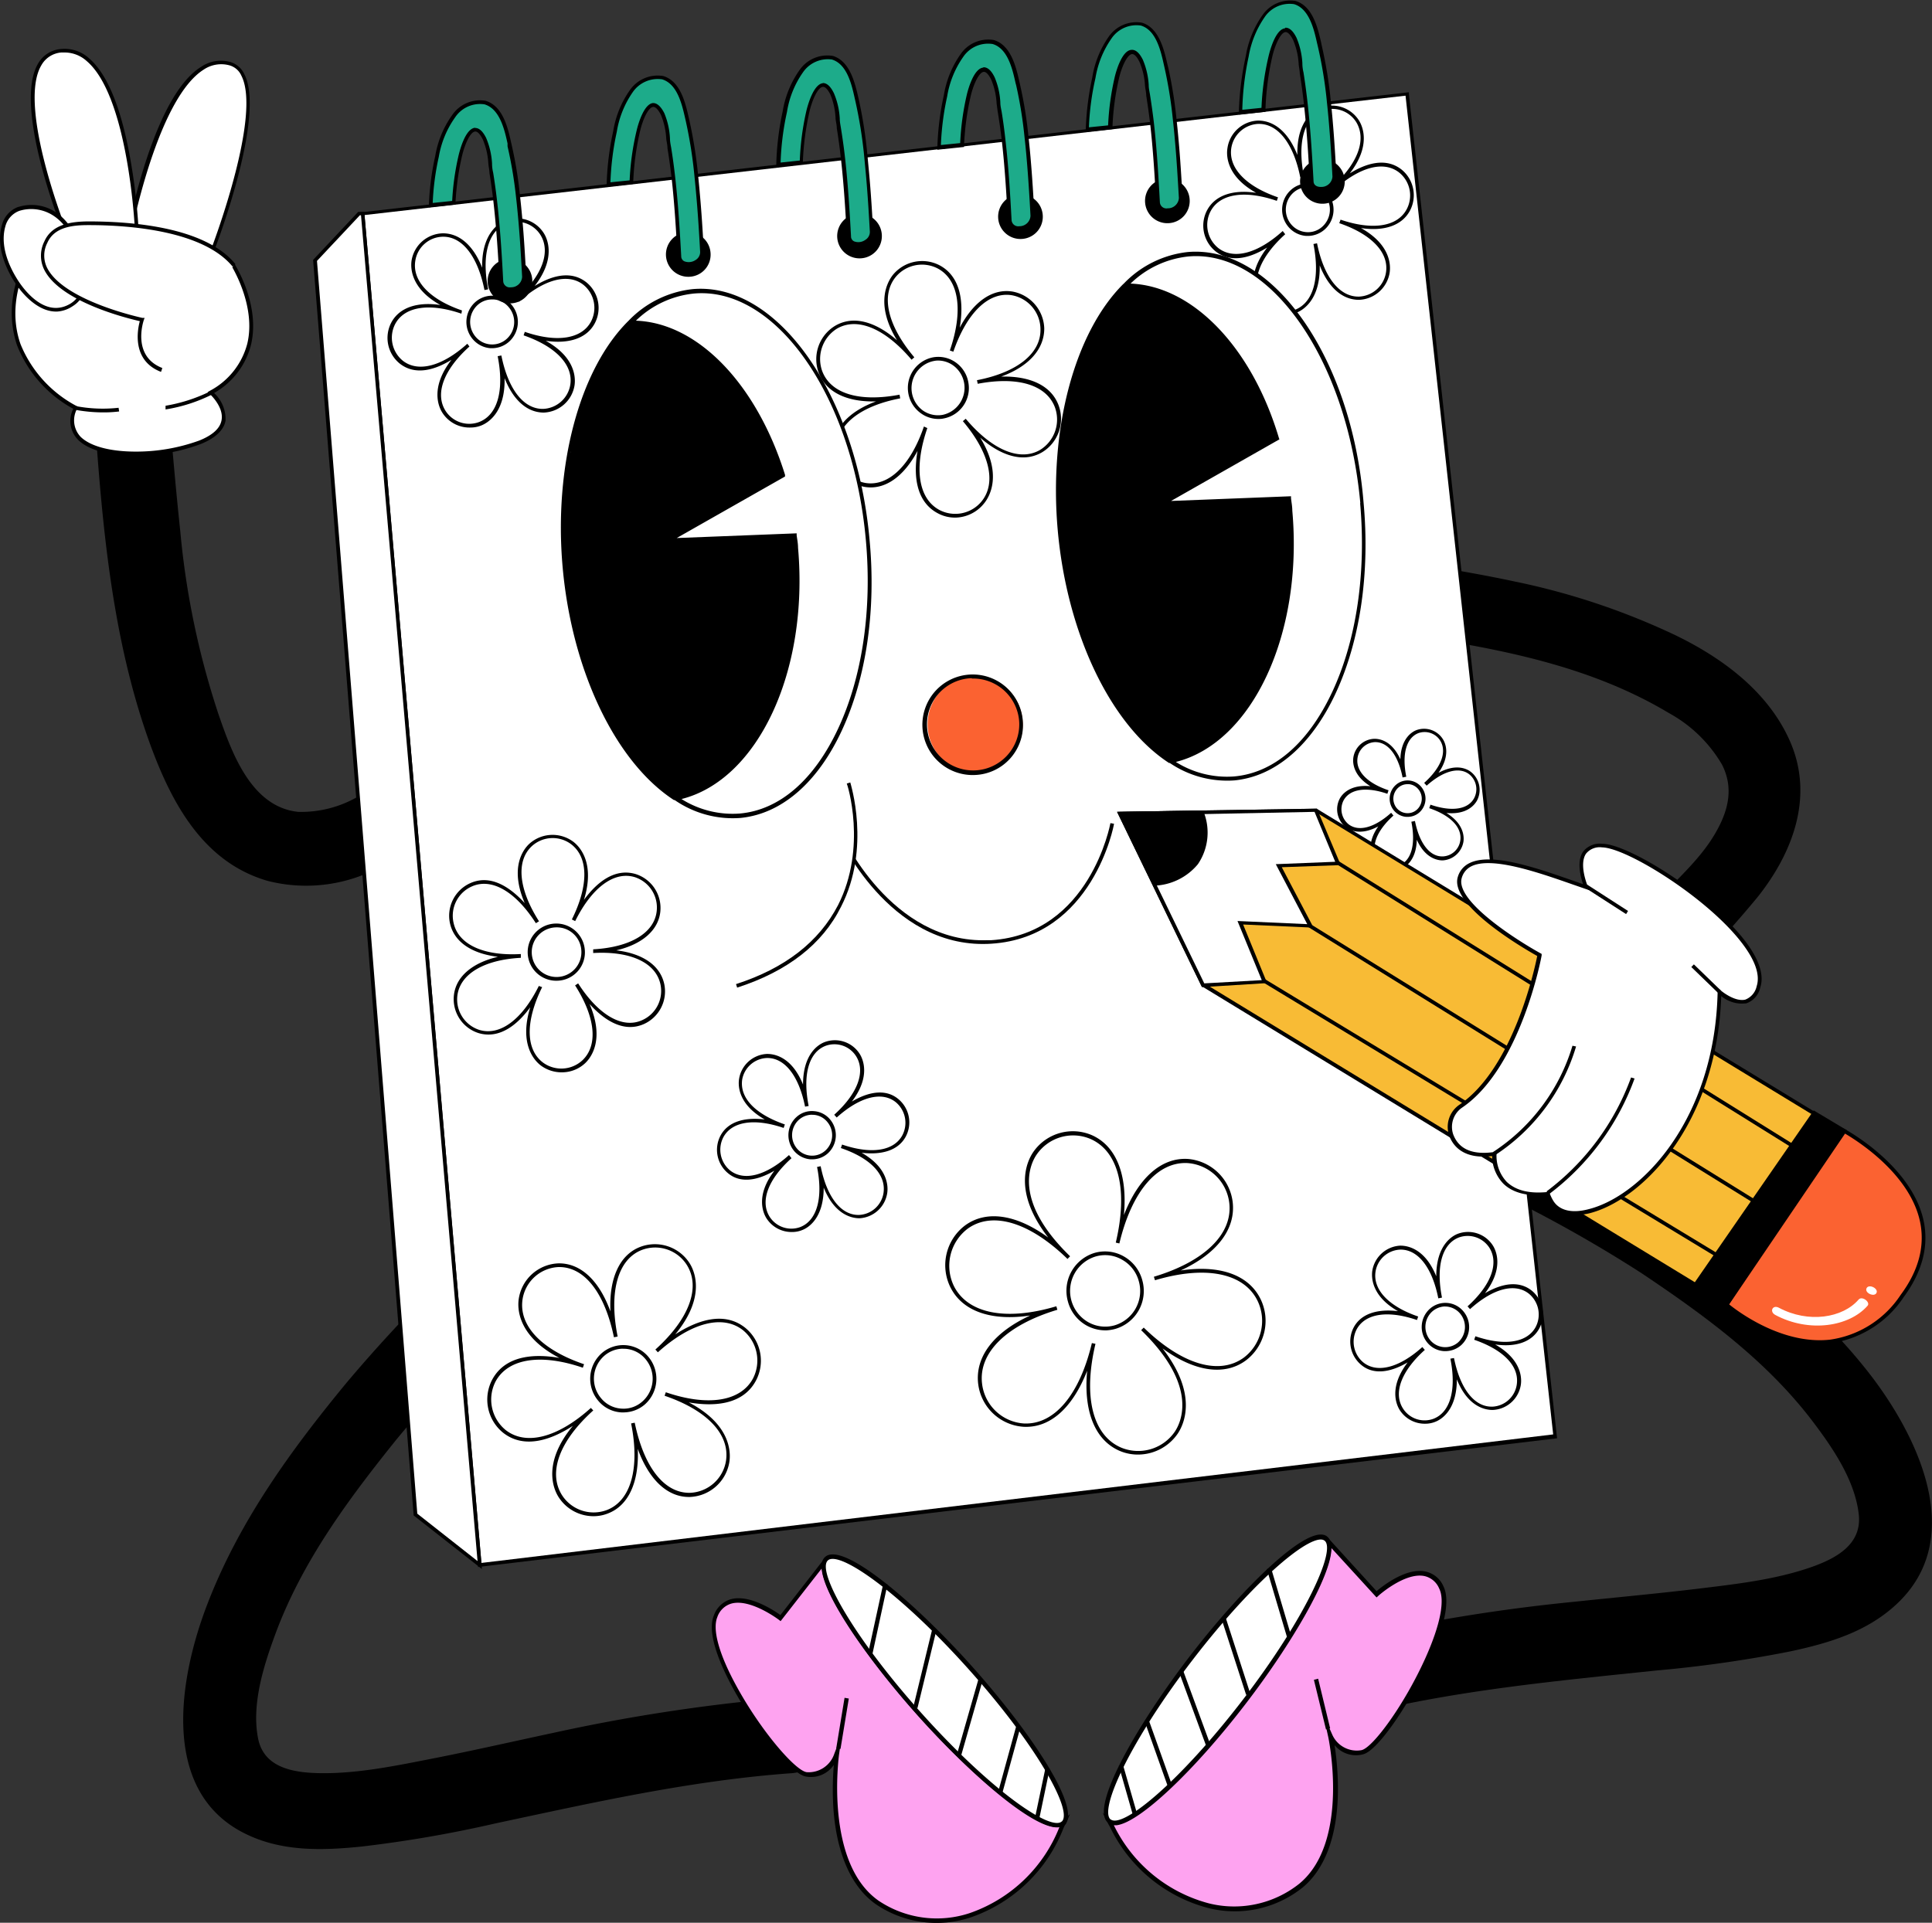 <?xml version="1.0" encoding="UTF-8"?> <svg xmlns="http://www.w3.org/2000/svg" viewBox="0 0 209.36 208.41"><rect x="0" y="0" width="209.36" height="208.41" fill="#333333" stroke="none"/><defs><style> .cls-1 { fill: #fea3f0; } .cls-2 { fill: #fff; } .cls-3 { fill: #1dab8a; } .cls-4 { fill: #fb6231; } .cls-5 { fill: #f8bb35; } </style></defs><g id="Слой_2" data-name="Слой 2"><g id="Слой_1-2" data-name="Слой 1"><g><g><path d="M84,184.11a193.73,193.73,0,0,0-24,3.71c-4.3.92-8.59,1.9-12.9,2.75-4.14.81-8.51,1.74-12.75,1.62-2.7-.08-5.79-.64-6.39-3.79-.71-3.68.61-7.84,1.86-11.23,2.9-7.89,7.94-14.67,13.1-21.09a151.89,151.89,0,0,1,19.51-19.61c4-3.41-1.35-9.6-5.3-6.19A165.42,165.42,0,0,0,37.62,149.8c-6,7.27-11.65,15-15.12,24-3.1,8-5.19,20.23,3.9,24.87,4,2.05,8.44,1.93,12.8,1.48a134,134,0,0,0,14.46-2.5c10.64-2.27,21.12-4.64,32-5.44a5.2,5.2,0,0,0,2.15-.61"></path><g><g><path class="cls-1" d="M115.22,197.59c-4.08,10.25-14.13,12.89-20.18,8.62s-4.38-16-4.38-16-.87,2.48-3.3,2.11-11.5-13.17-9.86-17.14,7,.2,7,.2l4.89-6.27c-1.07,1.76,3.41,9.1,10.29,16.76C106.8,193.79,113.75,199,115.22,197.59Z"></path><path d="M115.25,198.14a16.57,16.57,0,0,1-10,9.67,11.7,11.7,0,0,1-10.33-1.4c-2.54-1.78-4.12-5.16-4.56-9.77a30.86,30.86,0,0,1,0-5.34,3,3,0,0,1-3,1.27c-1.7-.25-5.7-5.42-8-9.71-1.35-2.5-2.79-5.88-2-7.76a2.77,2.77,0,0,1,1.82-1.75c2-.57,4.67,1.19,5.39,1.71l4.75-6.1.38.29c-.88,1.44,2.79,8.15,10.26,16.47,6.09,6.79,12.23,11.78,14.6,11.86a.76.76,0,0,0,.58-.17l.8-.78-.42,1.05C115.38,197.83,115.32,198,115.25,198.14Zm-24-10.25-.34,2.37c0,.11-1.58,11.62,4.28,15.75a11.31,11.31,0,0,0,9.94,1.34,16.1,16.1,0,0,0,9.67-9.3,1.56,1.56,0,0,1-.31,0c-2.48-.08-8.76-5.14-14.93-12-5.27-5.88-10.29-13-10.5-16.06l-4.47,5.73-.18-.14s-3.09-2.35-5.17-1.76a2.29,2.29,0,0,0-1.51,1.47c-.54,1.33.16,3.93,2,7.33,2.63,4.88,6.42,9.29,7.68,9.47a2.92,2.92,0,0,0,3-2Z"></path></g><g><g><path class="cls-2" d="M115.23,197.59c-1.48,1.44-8.43-3.8-15.52-11.7S88.06,170.41,89.54,169s8.43,3.81,15.52,11.71S116.7,196.15,115.23,197.59Z"></path><path d="M115.62,197.43a1.36,1.36,0,0,1-.23.34h0c-1.85,1.8-9.55-4.69-15.85-11.72s-12-15.46-10.16-17.26,9.55,4.7,15.85,11.72C111.2,187.16,116.62,195.07,115.62,197.43Zm-.55,0c1.19-1.16-2.71-8.25-10.18-16.58S90.89,168,89.7,169.15s2.71,8.24,10.18,16.57,14,12.85,15.19,11.7Z"></path></g><g><polygon points="94.52 179.38 94.06 179.27 95.72 171.63 96.17 171.74 94.52 179.38"></polygon><polygon points="99.42 185.15 98.97 185.03 101.02 176.59 101.47 176.71 99.42 185.15"></polygon><polygon points="104.15 190.3 103.7 190.16 106.04 181.97 106.49 182.11 104.15 190.3"></polygon><polygon points="108.61 194.38 108.16 194.25 110.1 187.18 110.55 187.31 108.61 194.38"></polygon><polygon points="112.63 197.08 112.17 196.98 113.3 191.59 113.75 191.7 112.63 197.08"></polygon></g></g><polygon points="91.08 189.57 90.62 189.49 91.52 184.03 91.98 184.11 91.08 189.57"></polygon></g></g><g><path d="M145.2,185.88a5.23,5.23,0,0,0,2.22-.09c10.58-2.6,21.27-3.59,32.07-4.72A136.5,136.5,0,0,0,194,179c4.29-.92,8.54-2.18,11.8-5.39,7.34-7.24,1.85-18.27-3.4-24.95-5.88-7.48-13.46-13.15-21.3-18.21a160,160,0,0,0-24.18-12.59c-4.75-2-8,5.53-3.28,7.56A146.92,146.92,0,0,1,177.88,138c6.76,4.53,13.52,9.44,18.55,16.07,2.16,2.85,4.61,6.41,5,10.14.32,3.2-2.47,4.69-5,5.6-4,1.43-8.45,1.91-12.64,2.42-4.36.52-8.73.92-13.1,1.38a191.38,191.38,0,0,0-24,3.9"></path><g><g><path class="cls-1" d="M120.2,197.39c4.84,9.89,15,11.71,20.77,7s3.18-16.29,3.18-16.29a3.12,3.12,0,0,0,3.45,1.84c2.4-.55,10.49-14.06,8.56-17.88s-7,.76-7,.76l-5.34-5.86c1.2,1.67-2.72,9.34-9,17.54C128.32,192.93,121.78,198.71,120.2,197.39Z"></path><path d="M120,197.5l-.5-1,.85.71a.78.78,0,0,0,.59.12c2.36-.27,8.11-5.73,13.68-13,6.83-8.9,10-15.88,9-17.24l.36-.32,5.19,5.7c.68-.58,3.19-2.54,5.24-2.14a2.73,2.73,0,0,1,2,1.6c.91,1.81-.28,5.29-1.44,7.9-2,4.46-5.6,9.94-7.28,10.33a3,3,0,0,1-3.07-1,31.28,31.28,0,0,1,.36,5.32c-.11,4.63-1.43,8.13-3.82,10.11a11.76,11.76,0,0,1-10.21,2.23,16.44,16.44,0,0,1-10.69-8.84C120.14,197.79,120.07,197.65,120,197.5ZM144.36,188a2.9,2.9,0,0,0,3.19,1.7c1.24-.28,4.69-5,6.95-10.06,1.58-3.54,2.1-6.19,1.45-7.47a2.26,2.26,0,0,0-1.61-1.34c-2.12-.42-5,2.15-5,2.17l-.17.15-4.89-5.35c0,3.08-4.45,10.57-9.27,16.85-5.64,7.36-11.53,12.9-14,13.19h-.31A16,16,0,0,0,131,206.31a11.33,11.33,0,0,0,9.81-2.14c5.54-4.59,3.13-15.93,3.1-16l-.51-2.33Z"></path></g><g><g><path class="cls-2" d="M120.2,197.39c1.58,1.32,8.12-4.47,14.61-12.92s10.46-16.36,8.88-17.68-8.12,4.47-14.6,12.92S118.62,196.08,120.2,197.39Z"></path><path d="M128.9,179.56c5.77-7.51,13-14.6,14.93-13s-3.08,10.52-8.84,18-13,14.6-14.93,13h0a1,1,0,0,1-.26-.32C118.62,195,123.45,186.67,128.9,179.56Zm-8.55,17.64c1.27,1.06,7.44-4,14.27-12.88S144.81,168,143.54,167s-7.44,4-14.27,12.88-10.19,16.29-8.92,17.34Z"></path></g><g><polygon points="139.5 177.57 139.95 177.43 137.73 169.94 137.28 170.08 139.5 177.57"></polygon><polygon points="135.04 183.72 135.48 183.56 132.81 175.31 132.37 175.47 135.04 183.72"></polygon><polygon points="130.7 189.23 131.14 189.06 128.21 181.08 127.77 181.25 130.7 189.23"></polygon><polygon points="126.56 193.66 127 193.49 124.54 186.6 124.11 186.77 126.56 193.66"></polygon><polygon points="122.75 196.68 123.2 196.54 121.68 191.26 121.24 191.4 122.75 196.68"></polygon></g></g><polygon points="143.69 187.46 144.14 187.34 142.84 181.96 142.38 182.08 143.69 187.46"></polygon></g></g></g><g><g><g><polygon class="cls-2" points="39.29 23.14 152.5 10.15 168.53 155.65 51.98 169.63 39.29 23.14"></polygon><path d="M51.8,169.85l0-.2L39.07,23l.19,0,113.41-13,0,.2,16.06,145.7ZM39.5,23.31l12.67,146.1,116.14-13.93-16-145.11Z"></path></g><g><polygon class="cls-2" points="45.02 164.16 51.98 169.63 39.31 23.13 38.9 23.14 34.13 28.22 45.02 164.16"></polygon><path d="M52.22,170.07l-7.4-5.81v-.09l-10.89-136,4.88-5.2.68,0,0,.19Zm-7-6,6.53,5.14L39.12,23.33H39l-4.65,4.95Z"></path></g></g><g><g><path d="M103.66,56.1a3.91,3.91,0,0,1-2.1-.5c-2-1.09-2.69-3.52-2.13-6.73-1.51,2.82-3.55,4.26-5.71,3.91a4.17,4.17,0,0,1-3.46-4.05c0-2.25,1.67-4.11,4.67-5.22-3.17.08-5.42-1-6.21-3.1a4.23,4.23,0,0,1,1.77-5.09c2.38-1.4,5,.06,6.72,1.57-2.46-4-1-6.41-.44-7.11a4.1,4.1,0,0,1,5.09-1c2,1.09,2.69,3.53,2.14,6.74,1.5-2.83,3.54-4.26,5.7-3.92a4.19,4.19,0,0,1,3.46,4c0,2.25-1.67,4.12-4.67,5.22,3.18-.08,5.43,1,6.22,3.1a4.23,4.23,0,0,1-1.78,5.1c-2.38,1.39-5-.07-6.71-1.58,2.45,4,1,6.41.43,7.11A4.07,4.07,0,0,1,103.66,56.1Zm-3.17-9.7c-1.47,4.28-1,7.59,1.26,8.85a3.69,3.69,0,0,0,4.59-.87c1.67-2,.92-5.28-2-8.73l.31-.26c2.86,3.4,5.88,4.66,8.07,3.37a3.87,3.87,0,0,0,1.6-4.6c-.91-2.43-4-3.39-8.37-2.56l-.08-.39c4.35-.84,6.93-2.9,6.88-5.51A3.77,3.77,0,0,0,109.64,32c-2.51-.4-4.87,1.89-6.33,6.12l-.38-.13c1.47-4.28,1-7.6-1.26-8.86a3.7,3.7,0,0,0-4.59.87c-1.66,2-.92,5.28,2,8.73l-.3.26c-2.87-3.39-5.88-4.65-8.08-3.37a3.88,3.88,0,0,0-1.6,4.61c.92,2.43,4,3.38,8.38,2.55l.07.4c-4.35.83-6.92,2.89-6.88,5.51a3.78,3.78,0,0,0,3.12,3.66c2.51.4,4.88-1.89,6.33-6.12Z"></path><path d="M101.81,45.41a3.21,3.21,0,0,1-2-.6,3.38,3.38,0,0,1,1.31-6.08,3.25,3.25,0,0,1,2.44.55,3.34,3.34,0,0,1,1.38,2.2h0a3.35,3.35,0,0,1-2.69,3.88A2.2,2.2,0,0,1,101.81,45.41Zm-.23-6.33a2.6,2.6,0,0,0-.39.05A3,3,0,0,0,100,44.49a2.86,2.86,0,0,0,2.14.48,3,3,0,0,0,1.15-5.36A2.85,2.85,0,0,0,101.58,39.08Z"></path></g><g><path d="M123.51,157.66a5,5,0,0,1-2.21-.41c-2.67-1.17-3.9-4.32-3.49-8.67-1.57,4-4,6.24-6.92,6.07A5.3,5.3,0,0,1,106,150c-.35-2.95,1.72-5.61,5.64-7.41-4.22.63-7.36-.45-8.66-3.08a5.4,5.4,0,0,1,1.61-6.69c2.32-1.69,5.58-1.18,9,1.32-3.88-5-2.3-8.26-1.64-9.24a5.21,5.21,0,0,1,6.34-1.87c2.68,1.17,3.91,4.32,3.5,8.67,1.56-4,4.05-6.25,6.92-6.08a5.33,5.33,0,0,1,4.87,4.68c.34,2.95-1.73,5.61-5.64,7.41,4.21-.63,7.35.45,8.65,3.08a5.38,5.38,0,0,1-1.61,6.69c-2.32,1.69-5.57,1.18-9-1.32,3.88,5,2.3,8.26,1.64,9.24A5.22,5.22,0,0,1,123.51,157.66Zm-4.8-12c-1.35,5.69-.32,9.9,2.76,11.24a4.82,4.82,0,0,0,5.84-1.72c.71-1.06,2.55-5-3.65-11l.28-.28c4.11,4,8.16,5.21,10.84,3.26a5,5,0,0,0,1.48-6.19c-1.49-3-5.64-3.83-11.1-2.2l-.12-.38c5.51-1.65,8.56-4.65,8.17-8a4.91,4.91,0,0,0-4.5-4.32c-3.29-.19-6.07,3.07-7.41,8.71l-.39-.09c1.35-5.7.32-9.9-2.75-11.24a4.8,4.8,0,0,0-5.84,1.72c-.72,1.06-2.55,5,3.64,11l-.28.29c-4.11-4-8.16-5.21-10.83-3.27a5.05,5.05,0,0,0-1.49,6.19c1.49,3,5.65,3.84,11.11,2.21l.11.38c-5.5,1.65-8.56,4.65-8.16,8a4.89,4.89,0,0,0,4.49,4.32c3.3.19,6.07-3.06,7.41-8.71Z"></path><path d="M119.92,144.2a4.27,4.27,0,0,1-2.2-.54,4.23,4.23,0,0,1-2-2.6,4.29,4.29,0,0,1,2.91-5.26,4.11,4.11,0,0,1,3.16.39,4.22,4.22,0,0,1,2,2.6h0a4.28,4.28,0,0,1-2.92,5.25A4.59,4.59,0,0,1,119.92,144.2Zm-.31-8.15a3.76,3.76,0,0,0-.87.14,3.9,3.9,0,0,0-.82,7.12,3.74,3.74,0,0,0,2.85.35,3.88,3.88,0,0,0,2.64-4.77,3.79,3.79,0,0,0-1.82-2.35A3.65,3.65,0,0,0,119.61,136.05Z"></path></g><g><path d="M64.51,164.34a4.49,4.49,0,0,1-4-2.1c-.53-.85-1.76-3.66,1.57-7.69-2.12,1.38-5.16,2.64-7.57.74a4.63,4.63,0,0,1-1.16-5.77c1.48-2.72,4.78-2.77,7.27-2.33-4.6-2.39-4.56-5.45-4.4-6.44a4.52,4.52,0,0,1,4.28-3.81c2.41-.05,4.43,1.85,5.65,5.21-.17-3.6,1-6.15,3.24-7a4.46,4.46,0,0,1,5.36,1.81c.53.85,1.75,3.65-1.58,7.68,2.13-1.38,5.17-2.63,7.57-.73a4.6,4.6,0,0,1,1.16,5.77c-1.48,2.72-4.77,2.76-7.26,2.33,4.59,2.39,4.55,5.45,4.4,6.44a4.51,4.51,0,0,1-4.29,3.81c-2.41.05-4.42-1.86-5.64-5.21.16,3.59-1,6.15-3.24,7A4.21,4.21,0,0,1,64.51,164.34Zm-.22-11.46c-3.65,3.28-4.92,6.7-3.41,9.15a4.07,4.07,0,0,0,4.87,1.65c2.62-1,3.61-4.55,2.64-9.39l.39-.08c1,4.82,3.2,7.66,6,7.6a4.11,4.11,0,0,0,3.89-3.46c.44-2.84-2-5.48-6.65-7.06l.13-.38c4.55,1.56,8.08,1,9.43-1.46a4.25,4.25,0,0,0-1.06-5.26c-2.19-1.74-5.64-.84-9.23,2.39l-.27-.3c3.65-3.29,4.93-6.71,3.42-9.15a4.06,4.06,0,0,0-4.87-1.65c-2.62,1-3.61,4.54-2.64,9.39l-.4.08c-1-4.82-3.2-7.66-6-7.61a4.13,4.13,0,0,0-3.9,3.47c-.44,2.84,2,5.48,6.66,7.06l-.13.38c-4.56-1.56-8.08-1-9.44,1.46A4.27,4.27,0,0,0,54.79,155c2.2,1.73,5.65.84,9.24-2.39Z"></path><path d="M67.69,153.09a2.77,2.77,0,0,1-.41,0,3.5,3.5,0,0,1-2.46-1.27,3.7,3.7,0,0,1,.39-5.15,3.55,3.55,0,0,1,5.06.41,3.71,3.71,0,0,1-.39,5.15A3.53,3.53,0,0,1,67.69,153.09Zm-.28-6.9a3.14,3.14,0,0,0-1.94.78,3.29,3.29,0,0,0-.34,4.58,3.08,3.08,0,0,0,2.18,1.13,3.05,3.05,0,0,0,2.3-.77,3.29,3.29,0,0,0,.35-4.58h0a3.1,3.1,0,0,0-2.18-1.13Z"></path></g><g><path d="M85.88,133.54a3.22,3.22,0,0,1-2.83-1.5c-.36-.58-1.19-2.46.87-5.15-2,1.18-3.77,1.31-5,.3a3.29,3.29,0,0,1-.83-4.12c.79-1.45,2.51-2,4.78-1.73-2.92-1.66-2.89-3.71-2.78-4.39a3.21,3.21,0,0,1,3-2.71h.06c.66,0,2.62.22,3.87,3.32,0-3.37,1.7-4.36,2.33-4.6a3.18,3.18,0,0,1,3.82,1.29c.36.58,1.19,2.46-.86,5.15,2-1.18,3.76-1.31,5-.3a3.28,3.28,0,0,1,.83,4.12c-.79,1.44-2.51,2-4.77,1.73,2.91,1.66,2.88,3.71,2.77,4.39a3.22,3.22,0,0,1-3,2.71h0c-.67,0-2.63-.23-3.88-3.32,0,3.36-1.7,4.36-2.33,4.6A2.83,2.83,0,0,1,85.88,133.54Zm-.11-8c-2.53,2.28-3.42,4.64-2.38,6.33A2.79,2.79,0,0,0,86.73,133c1.8-.71,2.48-3.15,1.81-6.51l.39-.08c.67,3.35,2.21,5.32,4.14,5.28a2.81,2.81,0,0,0,2.67-2.38c.3-2-1.42-3.78-4.62-4.87l.13-.38c3.16,1.08,5.6.71,6.53-1a2.91,2.91,0,0,0-.72-3.6c-1.51-1.2-3.9-.57-6.39,1.67l-.27-.3c2.53-2.28,3.42-4.65,2.38-6.33a2.78,2.78,0,0,0-3.34-1.13c-1.8.71-2.48,3.14-1.81,6.51l-.39.07c-.67-3.34-2.21-5.31-4.14-5.27A2.83,2.83,0,0,0,80.43,117c-.3,2,1.42,3.78,4.62,4.88l-.13.38c-3.16-1.08-5.6-.71-6.53,1a2.92,2.92,0,0,0,.73,3.61c1.51,1.19,3.89.57,6.38-1.67Z"></path><path d="M88.11,125.66c-.1,0-.2,0-.3,0a2.6,2.6,0,0,1-1.76-.91,2.66,2.66,0,0,1,.28-3.69,2.47,2.47,0,0,1,1.87-.62,2.52,2.52,0,0,1,1.76.91,2.66,2.66,0,0,1-.28,3.69A2.53,2.53,0,0,1,88.11,125.66Zm-.19-4.83a2.14,2.14,0,0,0-1.33.53,2.25,2.25,0,0,0-.23,3.13,2.16,2.16,0,0,0,1.48.77,2.13,2.13,0,0,0,1.58-.53,2.24,2.24,0,0,0,.23-3.12h0a2.08,2.08,0,0,0-1.48-.77Z"></path></g><g><path d="M154.51,154.32a3.22,3.22,0,0,1-2.84-1.5c-.36-.58-1.18-2.46.87-5.15-2,1.18-3.77,1.31-5,.3a3.3,3.3,0,0,1-.83-4.12c.79-1.44,2.52-2,4.78-1.73-2.91-1.66-2.88-3.71-2.78-4.39a3.24,3.24,0,0,1,3-2.71h.05c.67,0,2.63.23,3.88,3.32,0-3.36,1.7-4.36,2.32-4.6a3.19,3.19,0,0,1,3.83,1.29c.36.58,1.18,2.46-.87,5.15,2-1.18,3.77-1.31,5.05-.3a3.29,3.29,0,0,1,.83,4.12c-.79,1.45-2.51,2.05-4.78,1.73,2.92,1.66,2.89,3.71,2.78,4.39a3.22,3.22,0,0,1-3.06,2.71c-.66,0-2.63-.22-3.87-3.32,0,3.37-1.71,4.36-2.33,4.6A2.88,2.88,0,0,1,154.51,154.32Zm-.11-8c-2.54,2.28-3.43,4.65-2.38,6.33a2.77,2.77,0,0,0,3.33,1.13c1.81-.71,2.49-3.14,1.82-6.51l.39-.07c.67,3.34,2.21,5.31,4.13,5.27h.05a2.8,2.8,0,0,0,2.62-2.37c.31-2-1.42-3.78-4.61-4.88l.13-.38c3.15,1.08,5.6.71,6.53-1a2.92,2.92,0,0,0-.73-3.61c-1.51-1.2-3.9-.57-6.38,1.67l-.27-.3c2.53-2.28,3.42-4.64,2.38-6.33a2.8,2.8,0,0,0-3.34-1.13c-1.8.71-2.48,3.15-1.81,6.51l-.4.08c-.66-3.35-2.21-5.32-4.13-5.28a2.82,2.82,0,0,0-2.67,2.38c-.3,1.95,1.42,3.78,4.62,4.87l-.13.38c-3.16-1.08-5.6-.71-6.53,1a2.91,2.91,0,0,0,.72,3.6c1.51,1.2,3.9.57,6.39-1.67Z"></path><path d="M156.74,146.45h-.3a2.54,2.54,0,0,1-1.76-.91,2.65,2.65,0,0,1,.28-3.69,2.53,2.53,0,0,1,3.62.29,2.65,2.65,0,0,1-.27,3.69A2.59,2.59,0,0,1,156.74,146.45Zm-.2-4.84a2.2,2.2,0,0,0-1.32.53,2.25,2.25,0,0,0-.23,3.13,2.13,2.13,0,0,0,3,.25,2.26,2.26,0,0,0,.24-3.13h0a2.14,2.14,0,0,0-1.49-.77Z"></path></g><g><path d="M151,94.32a2.41,2.41,0,0,1-2.13-1.13c-.26-.41-.84-1.73.49-3.62-2,1.08-3.17.37-3.55.07a2.48,2.48,0,0,1-.62-3.09c.23-.42,1.07-1.55,3.31-1.33-1.95-1.21-1.92-2.66-1.84-3.14a2.38,2.38,0,0,1,2.29-2c.48,0,1.87.15,2.8,2.23.06-2.3,1.29-3,1.74-3.17a2.41,2.41,0,0,1,2.88,1c.26.42.84,1.74-.49,3.63,2-1.08,3.17-.38,3.54-.08a2.48,2.48,0,0,1,.63,3.09c-.24.43-1.07,1.56-3.31,1.34,1.95,1.21,1.92,2.65,1.84,3.14a2.42,2.42,0,0,1-2.25,2h0c-.48,0-1.87-.16-2.8-2.24-.06,2.3-1.29,3-1.74,3.18A2.38,2.38,0,0,1,151,94.32Zm0-5.92c-1.84,1.66-2.49,3.37-1.74,4.58a2,2,0,0,0,2.38.81c1.3-.51,1.79-2.27,1.3-4.72l.39-.08c.49,2.43,1.6,3.87,3,3.84a2,2,0,0,0,1.91-1.7c.22-1.41-1-2.73-3.36-3.53l.13-.38c2.3.79,4.06.53,4.73-.7a2.08,2.08,0,0,0-.51-2.58c-1.09-.86-2.82-.4-4.63,1.22l-.27-.3c1.84-1.65,2.49-3.36,1.74-4.58a2,2,0,0,0-2.38-.81c-1.3.52-1.79,2.28-1.3,4.72l-.4.08c-.48-2.43-1.59-3.86-3-3.83h0a2,2,0,0,0-1.88,1.7c-.22,1.41,1,2.73,3.36,3.52l-.13.38c-2.3-.79-4.06-.52-4.74.71a2.1,2.1,0,0,0,.52,2.58c1.09.86,2.82.4,4.63-1.23Z"></path><path d="M152.61,88.54h-.23a1.92,1.92,0,0,1-1.33-.69,2,2,0,0,1,.22-2.78,1.91,1.91,0,0,1,1.41-.47,1.93,1.93,0,0,1,1.33.69,2,2,0,0,1-.21,2.78A1.9,1.9,0,0,1,152.61,88.54ZM152.47,85a1.5,1.5,0,0,0-.94.37,1.61,1.61,0,0,0-.17,2.23,1.53,1.53,0,0,0,1.06.54,1.5,1.5,0,0,0,1.11-.37,1.6,1.6,0,0,0,.17-2.22,1.52,1.52,0,0,0-1-.55Z"></path></g><g><path d="M51,46.34a3.48,3.48,0,0,1-3.08-1.63c-.4-.64-1.31-2.72,1-5.71-1.62,1-3.83,1.8-5.6.41a3.58,3.58,0,0,1-.9-4.48c.87-1.59,2.78-2.24,5.3-1.87-3.27-1.82-3.23-4.08-3.12-4.82A3.51,3.51,0,0,1,48,25.29c1.79,0,3.3,1.32,4.25,3.73-.08-3.76,1.85-4.86,2.53-5.13a3.46,3.46,0,0,1,4.16,1.4c.4.64,1.31,2.73-1,5.71,1.62-1,3.83-1.8,5.6-.4a3.57,3.57,0,0,1,.9,4.47c-.87,1.6-2.78,2.24-5.3,1.87,3.27,1.82,3.23,4.08,3.12,4.83a3.51,3.51,0,0,1-3.33,2.95c-1.79,0-3.3-1.32-4.25-3.73.08,3.76-1.85,4.86-2.53,5.13A3.11,3.11,0,0,1,51,46.34Zm-.13-8.78c-2.78,2.5-3.75,5.09-2.61,6.94a3.05,3.05,0,0,0,3.67,1.24c2-.78,2.73-3.44,2-7.13l.4-.08c.73,3.67,2.42,5.83,4.53,5.79A3.11,3.11,0,0,0,61.8,41.7c.33-2.14-1.56-4.14-5.06-5.35l.13-.38c3.46,1.19,6.14.78,7.16-1.09a3.21,3.21,0,0,0-.8-4c-1.65-1.31-4.27-.62-7,1.83l-.27-.3c2.78-2.49,3.75-5.09,2.61-6.94a3.06,3.06,0,0,0-3.67-1.24c-2,.78-2.73,3.45-2,7.13l-.4.08c-.73-3.66-2.42-5.83-4.53-5.78A3.07,3.07,0,0,0,45,28.3c-.33,2.15,1.56,4.15,5.06,5.35L50,34c-3.46-1.19-6.14-.78-7.16,1.09a3.22,3.22,0,0,0,.8,4c1.65,1.31,4.27.63,7-1.83Z"></path><path d="M53.45,37.74h-.33a2.78,2.78,0,0,1-1.91-1,2.88,2.88,0,0,1,.3-4,2.75,2.75,0,0,1,3.94.31h0a2.88,2.88,0,0,1-.3,4A2.78,2.78,0,0,1,53.45,37.74Zm-.22-5.28a2.32,2.32,0,0,0-1.45.58,2.48,2.48,0,0,0-.26,3.44,2.35,2.35,0,0,0,3.37.27,2.47,2.47,0,0,0,.25-3.44h0a2.32,2.32,0,0,0-1.63-.85Z"></path></g><g><path d="M139.4,34.17a3.48,3.48,0,0,1-3.08-1.63c-.39-.64-1.31-2.72,1-5.71-1.62,1-3.83,1.81-5.6.41a3.58,3.58,0,0,1-.9-4.48c.87-1.59,2.78-2.24,5.3-1.86-3.26-1.82-3.23-4.09-3.11-4.83a3.48,3.48,0,0,1,3.32-3c1.8,0,3.31,1.32,4.26,3.73-.09-3.76,1.84-4.86,2.52-5.13a3.46,3.46,0,0,1,4.16,1.4c.4.64,1.31,2.73-1,5.72,1.62-1,3.83-1.81,5.61-.41a3.58,3.58,0,0,1,.9,4.47c-.87,1.6-2.79,2.25-5.3,1.87,3.26,1.82,3.22,4.08,3.11,4.83a3.5,3.5,0,0,1-3.32,2.95c-1.8,0-3.31-1.32-4.26-3.73.08,3.76-1.84,4.86-2.53,5.13A3.11,3.11,0,0,1,139.4,34.17Zm-.13-8.78c-2.77,2.5-3.75,5.1-2.61,6.94a3.06,3.06,0,0,0,3.67,1.25c2-.78,2.73-3.45,2-7.13l.39-.08c.73,3.66,2.43,5.82,4.54,5.78a3.1,3.1,0,0,0,2.93-2.61c.34-2.15-1.55-4.15-5.06-5.35l.14-.38c3.46,1.18,6.13.77,7.15-1.1a3.19,3.19,0,0,0-.79-4c-1.66-1.32-4.28-.63-7,1.82l-.27-.29c2.78-2.5,3.75-5.1,2.61-7a3.06,3.06,0,0,0-3.67-1.24c-2,.78-2.73,3.45-2,7.13l-.4.08c-.73-3.66-2.42-5.82-4.53-5.78h-.05a3.11,3.11,0,0,0-2.89,2.61c-.33,2.15,1.56,4.15,5.06,5.35l-.13.38c-3.46-1.19-6.14-.78-7.16,1.1a3.21,3.21,0,0,0,.8,4c1.66,1.31,4.28.63,7-1.83Z"></path><path d="M141.84,25.57h-.32a2.78,2.78,0,0,1-1.92-1,2.88,2.88,0,0,1,.31-4,2.74,2.74,0,0,1,3.93.31h0a2.88,2.88,0,0,1-.3,4A2.78,2.78,0,0,1,141.84,25.57Zm-.21-5.28a2.33,2.33,0,0,0-1.46.58,2.48,2.48,0,0,0-.26,3.44,2.37,2.37,0,0,0,1.64.85,2.3,2.3,0,0,0,1.73-.58,2.48,2.48,0,0,0,.26-3.44h0a2.37,2.37,0,0,0-1.64-.85Z"></path></g><g><path d="M61,116.23a3.79,3.79,0,0,1-2.37-.72c-.66-.49-2.42-2.26-1.17-6.33-1.25,1.71-3.21,3.51-5.6,2.8a3.86,3.86,0,0,1-2.67-4.13c.23-2,2-3.49,4.77-4.14-2.85-.34-4.73-1.61-5.19-3.59A3.87,3.87,0,0,1,51,95.71c2.3-1,4.43.62,5.86,2.18-1.68-3.91-.11-5.86.49-6.42a3.76,3.76,0,0,1,4.75-.25c.66.49,2.43,2.25,1.18,6.32,1.25-1.71,3.21-3.51,5.6-2.8a3.86,3.86,0,0,1,2.67,4.13c-.24,2-2,3.5-4.77,4.14,2.85.34,4.73,1.61,5.19,3.6a3.88,3.88,0,0,1-2.22,4.4c-2.3,1-4.44-.61-5.86-2.18,1.68,3.91.11,5.86-.49,6.42A3.67,3.67,0,0,1,61,116.23ZM58.75,107c-1.83,3.7-1.8,6.76.1,8.18a3.36,3.36,0,0,0,4.24-.23c1.74-1.62,1.45-4.66-.77-8.14l.33-.22c2.2,3.43,4.78,4.94,6.91,4a3.46,3.46,0,0,0,2-3.94c-.53-2.32-3.25-3.58-7.28-3.35l0-.4c4-.22,6.61-1.76,6.88-4.12a3.46,3.46,0,0,0-2.39-3.71c-2.22-.66-4.63,1.12-6.44,4.77l-.36-.18c1.84-3.7,1.8-6.75-.1-8.17a3.34,3.34,0,0,0-4.24.23c-1.73,1.61-1.44,4.66.78,8.14l-.34.21c-2.19-3.42-4.77-4.93-6.91-4a3.47,3.47,0,0,0-2,4c.53,2.31,3.25,3.57,7.28,3.34l0,.41c-4,.21-6.6,1.76-6.88,4.12a3.47,3.47,0,0,0,2.4,3.7c2.22.66,4.62-1.12,6.43-4.77Z"></path><path d="M60.46,106.3a3.1,3.1,0,1,1,2.92-3.21A3.07,3.07,0,0,1,60.46,106.3Zm-.23-5.78A2.69,2.69,0,1,0,63,103.11,2.66,2.66,0,0,0,60.23,100.52Z"></path></g></g><g><g><g><path d="M57.48,30.38a2.18,2.18,0,1,1-2.26-2.14A2.2,2.2,0,0,1,57.48,30.38Z"></path><path d="M55.4,32.88a2.42,2.42,0,1,1,2.28-2.51A2.41,2.41,0,0,1,55.4,32.88Zm-.17-4.44a2,2,0,1,0,2.05,1.94A2,2,0,0,0,55.23,28.44Z"></path></g><g><path d="M76.76,27.45a2.18,2.18,0,1,1-4.35.17,2.18,2.18,0,1,1,4.35-.17Z"></path><path d="M74.68,30A2.42,2.42,0,1,1,77,27.44,2.4,2.4,0,0,1,74.68,30Zm-.17-4.43a2,2,0,1,0,2,1.94A2,2,0,0,0,74.51,25.52Z"></path></g><g><path d="M112.8,23.39a2.18,2.18,0,1,1-2.26-2.13A2.2,2.2,0,0,1,112.8,23.39Z"></path><path d="M110.72,25.9A2.42,2.42,0,1,1,113,23.39,2.41,2.41,0,0,1,110.72,25.9Zm-.17-4.44a2,2,0,1,0,2,1.94A2,2,0,0,0,110.55,21.46Z"></path></g><g><path d="M95.36,25.47a2.18,2.18,0,1,1-2.26-2.14A2.19,2.19,0,0,1,95.36,25.47Z"></path><path d="M93.28,28a2.42,2.42,0,1,1,2.28-2.51A2.41,2.41,0,0,1,93.28,28Zm-.17-4.44a2,2,0,1,0,2,1.94A2,2,0,0,0,93.11,23.53Z"></path></g><g><path d="M128.72,21.68a2.18,2.18,0,1,1-2.26-2.13A2.2,2.2,0,0,1,128.72,21.68Z"></path><path d="M126.64,24.19a2.42,2.42,0,1,1,2.28-2.51A2.41,2.41,0,0,1,126.64,24.19Zm-.17-4.44a2,2,0,1,0,2.05,1.94A2,2,0,0,0,126.47,19.75Z"></path></g><g><path d="M145.52,19.57a2.18,2.18,0,1,1-2.26-2.13A2.2,2.2,0,0,1,145.52,19.57Z"></path><path d="M143.44,22.08a2.42,2.42,0,1,1,2.28-2.51A2.41,2.41,0,0,1,143.44,22.08Zm-.17-4.44a2,2,0,1,0,2,1.94A2,2,0,0,0,143.27,17.64Z"></path></g></g><g><g><path class="cls-3" d="M56.78,30c-.11-2.12-.24-4.23-.43-6.35-.07-.79-.15-1.59-.24-2.38a47.77,47.77,0,0,0-.88-5.44c-.35-1.49-.81-4.14-2.71-4.69-1.31-.39-2.67.54-3.4,1.47A10.5,10.5,0,0,0,47.36,17a28.08,28.08,0,0,0-.68,5.27L49.16,22a28.07,28.07,0,0,1,.72-5.11c.31-1.33,1.37-4.32,2.62-1.81a12.54,12.54,0,0,1,.74,3.69c.15.93.28,1.85.39,2.78.35,3,.54,6,.7,9C54.41,31.9,56.85,31.38,56.78,30Z"></path><path d="M55.36,31.52a1.07,1.07,0,0,1-1.23-1c-.14-2.71-.33-5.86-.7-9-.11-.92-.24-1.85-.39-2.77,0-.32-.09-.66-.12-1a7.78,7.78,0,0,0-.6-2.63c-.2-.41-.53-.91-.85-.86-.52.06-1.1,1.37-1.4,2.63A28.55,28.55,0,0,0,49.36,22v.17l-2.88.3v-.23a28.82,28.82,0,0,1,.68-5.31A10.72,10.72,0,0,1,49,12.47a3.66,3.66,0,0,1,3.61-1.55c1.89.56,2.43,2.95,2.78,4.54l.07.31a44.81,44.81,0,0,1,.89,5.46c.09.79.17,1.59.24,2.39.2,2.16.32,4.32.43,6.35h0a1.58,1.58,0,0,1-1.6,1.55ZM51.49,13.87c.43,0,.82.34,1.19,1.08a8.3,8.3,0,0,1,.64,2.76q0,.51.12,1c.15.92.28,1.86.39,2.78.37,3.11.56,6.27.7,9a.71.71,0,0,0,.83.65A1.19,1.19,0,0,0,56.58,30c-.11-2-.23-4.19-.43-6.35-.07-.79-.15-1.59-.24-2.37A46.23,46.23,0,0,0,55,15.86L55,15.55c-.33-1.5-.84-3.75-2.5-4.24a3.24,3.24,0,0,0-3.18,1.41A10.37,10.37,0,0,0,47.55,17a28.38,28.38,0,0,0-.66,5L49,21.78a27.79,27.79,0,0,1,.71-5c.16-.66.75-2.81,1.75-2.93Z"></path></g><g><path class="cls-3" d="M76.07,27.28c-.12-2.12-.24-4.23-.44-6.35,0-.64-.12-1.27-.18-1.91a48.79,48.79,0,0,0-.94-5.91c-.34-1.5-.81-4.14-2.7-4.7C70.5,8,69.14,9,68.41,9.89a10.46,10.46,0,0,0-1.77,4.36,31.26,31.26,0,0,0-.7,5.74l2.48-.25a29.87,29.87,0,0,1,.74-5.6c.32-1.32,1.38-4.31,2.64-1.8A13.14,13.14,0,0,1,72.53,16c.18,1.08.32,2.16.45,3.24.31,2.82.48,5.67.64,8.51C73.69,29.19,76.15,28.68,76.07,27.28Z"></path><path d="M74.65,28.82a1.38,1.38,0,0,1-.68-.14,1,1,0,0,1-.55-.89c-.15-2.71-.32-5.6-.64-8.49-.15-1.24-.29-2.27-.45-3.24,0-.33-.09-.67-.13-1a7.9,7.9,0,0,0-.58-2.61c-.21-.41-.52-.88-.85-.86-.53.06-1.11,1.36-1.41,2.62a28.69,28.69,0,0,0-.74,5.56v.17l-2.88.3V20a30.76,30.76,0,0,1,.71-5.78,10.65,10.65,0,0,1,1.8-4.44,3.66,3.66,0,0,1,3.62-1.54c1.88.56,2.41,2.95,2.77,4.53l.07.31A50,50,0,0,1,75.65,19c.06.64.13,1.27.18,1.91.2,2.17.33,4.33.44,6.36h0a1.38,1.38,0,0,1-.67,1.24A2,2,0,0,1,74.65,28.82ZM70.78,11.17q.64,0,1.2,1.08A8.12,8.12,0,0,1,72.6,15c0,.34.07.68.13,1,.16,1,.3,2,.44,3.25.33,2.91.5,5.8.65,8.52a.6.6,0,0,0,.33.55,1.32,1.32,0,0,0,1.23-.14,1,1,0,0,0,.49-.88h0c-.11-2-.24-4.19-.44-6.36-.05-.63-.12-1.26-.18-1.9a49.53,49.53,0,0,0-.93-5.89l-.07-.31c-.34-1.49-.84-3.74-2.5-4.24A3.28,3.28,0,0,0,68.56,10a10.42,10.42,0,0,0-1.72,4.28,30.37,30.37,0,0,0-.69,5.48l2.08-.21A28.6,28.6,0,0,1,69,14.1c.11-.47.73-2.81,1.75-2.93Z"></path></g><g><path class="cls-3" d="M94.46,25.13c-.12-2.12-.25-4.24-.44-6.36l-.18-1.9A49.27,49.27,0,0,0,92.9,11c-.34-1.49-.81-4.13-2.7-4.69-1.31-.39-2.67.55-3.41,1.47A10.69,10.69,0,0,0,85,12.09a30.62,30.62,0,0,0-.7,5.75l2.48-.26A29.07,29.07,0,0,1,87.55,12c.32-1.32,1.38-4.31,2.64-1.8a13.5,13.5,0,0,1,.73,3.69c.17,1.08.32,2.15.44,3.24.32,2.82.49,5.67.65,8.51C92.08,27,94.54,26.53,94.46,25.13Z"></path><path d="M93,26.66a1.36,1.36,0,0,1-.68-.13,1,1,0,0,1-.55-.89c-.15-2.71-.32-5.6-.65-8.5-.14-1.23-.28-2.26-.44-3.23,0-.33-.09-.67-.13-1A7.84,7.84,0,0,0,90,10.28c-.21-.42-.52-.91-.85-.86-.53.06-1.11,1.36-1.42,2.62A29.42,29.42,0,0,0,87,17.59v.18l-2.88.29v-.23a30.79,30.79,0,0,1,.7-5.78,10.75,10.75,0,0,1,1.81-4.44,3.66,3.66,0,0,1,3.62-1.55c1.88.57,2.41,3,2.77,4.54l.07.31A50,50,0,0,1,94,16.85l.18,1.91c.2,2.17.33,4.33.44,6.36h0A1.39,1.39,0,0,1,94,26.36,1.86,1.86,0,0,1,93,26.66ZM89.17,9c.43,0,.82.34,1.19,1.09A8.12,8.12,0,0,1,91,12.84c0,.35.07.69.12,1,.16,1,.31,2,.45,3.25.33,2.91.5,5.8.65,8.52a.59.59,0,0,0,.33.55A1.29,1.29,0,0,0,93.77,26a1,1,0,0,0,.49-.88h0c-.11-2-.24-4.18-.44-6.35l-.18-1.9A49.35,49.35,0,0,0,92.7,11l-.07-.31c-.33-1.49-.83-3.75-2.49-4.24A3.26,3.26,0,0,0,87,7.86a10.24,10.24,0,0,0-1.72,4.28,29.39,29.39,0,0,0-.69,5.48l2.08-.22a28.87,28.87,0,0,1,.73-5.46c.12-.47.73-2.8,1.76-2.92Z"></path></g><g><path class="cls-3" d="M111.87,23.4c-.11-2.12-.24-4.24-.43-6.35-.06-.7-.13-1.41-.21-2.12a49.72,49.72,0,0,0-.91-5.7c-.35-1.5-.81-4.14-2.71-4.7-1.3-.38-2.67.55-3.4,1.48a10.75,10.75,0,0,0-1.77,4.35,31,31,0,0,0-.69,5.55l2.49-.26a28.27,28.27,0,0,1,.72-5.38c.32-1.33,1.39-4.32,2.64-1.81a13.15,13.15,0,0,1,.74,3.69c.16,1,.3,2,.41,3,.34,2.89.51,5.8.67,8.71C109.5,25.31,112,24.8,111.87,23.4Z"></path><path d="M110.45,24.94a1.08,1.08,0,0,1-1.23-1c-.17-3.11-.34-5.91-.66-8.7q-.18-1.53-.42-3c-.06-.34-.09-.68-.14-1a7.78,7.78,0,0,0-.58-2.59c-.2-.41-.5-.88-.82-.86h0c-.53.06-1.11,1.36-1.41,2.62a28.82,28.82,0,0,0-.72,5.35v.17l-2.89.3V15.9a30.15,30.15,0,0,1,.7-5.58,10.71,10.71,0,0,1,1.8-4.43,3.63,3.63,0,0,1,3.62-1.55c1.88.56,2.42,3,2.77,4.54l.07.31a45.77,45.77,0,0,1,.92,5.72c.08.71.15,1.42.21,2.12.19,2.16.32,4.33.43,6.36h0a1.59,1.59,0,0,1-1.59,1.55ZM106.58,7.29c.44,0,.83.33,1.2,1.08a8,8,0,0,1,.62,2.72c0,.36.08.7.14,1,.16,1,.3,2,.41,3.05.33,2.81.5,5.61.67,8.73a.72.72,0,0,0,.84.65,1.19,1.19,0,0,0,1.21-1.13h0c-.11-2-.24-4.19-.43-6.34-.06-.71-.13-1.41-.21-2.11a47.09,47.09,0,0,0-.91-5.68L110.05,9c-.33-1.49-.84-3.75-2.49-4.23a3.24,3.24,0,0,0-3.19,1.41,10.31,10.31,0,0,0-1.73,4.27,29.67,29.67,0,0,0-.68,5.27l2.09-.21a28.68,28.68,0,0,1,.72-5.25c.11-.47.72-2.81,1.76-2.93Z"></path></g><g><path class="cls-3" d="M128,21.52c-.12-2.12-.25-4.24-.44-6.35-.06-.71-.13-1.41-.21-2.12a47.62,47.62,0,0,0-.91-5.7c-.34-1.5-.81-4.14-2.7-4.7-1.31-.39-2.67.55-3.41,1.48a10.67,10.67,0,0,0-1.76,4.35,30.08,30.08,0,0,0-.69,5.54l2.48-.25A29.11,29.11,0,0,1,121,8.39c.32-1.33,1.38-4.32,2.63-1.81a13.15,13.15,0,0,1,.74,3.69c.17,1,.3,2,.42,3,.33,2.89.5,5.79.66,8.71C125.58,23.43,128,22.92,128,21.52Z"></path><path d="M126.52,23.06a1.09,1.09,0,0,1-1.23-1c-.17-3.11-.34-5.91-.66-8.7-.12-1-.26-2-.42-3,0-.34-.09-.68-.13-1.05a7.73,7.73,0,0,0-.59-2.58c-.2-.41-.5-.88-.82-.87h0c-.52.06-1.11,1.36-1.41,2.62a27.92,27.92,0,0,0-.71,5.35V14l-2.89.3V14a31,31,0,0,1,.7-5.58A10.63,10.63,0,0,1,120.13,4a3.63,3.63,0,0,1,3.61-1.54c1.88.55,2.42,3,2.77,4.53l.08.31A48.4,48.4,0,0,1,127.5,13c.08.71.15,1.42.21,2.12.2,2.16.32,4.32.44,6.36h0a1.58,1.58,0,0,1-1.59,1.54ZM122.66,5.4c.43,0,.82.34,1.19,1.09a8.2,8.2,0,0,1,.63,2.72c0,.36.08.7.13,1,.16,1,.3,2,.42,3,.32,2.81.49,5.61.66,8.72a.71.71,0,0,0,.84.65,1.19,1.19,0,0,0,1.22-1.12h0c-.12-2-.24-4.19-.44-6.34-.06-.71-.13-1.41-.21-2.12a47.42,47.42,0,0,0-.91-5.68l-.07-.31c-.33-1.49-.84-3.75-2.49-4.24a3.26,3.26,0,0,0-3.19,1.41,10.4,10.4,0,0,0-1.73,4.28A28.81,28.81,0,0,0,118,13.8l2.08-.21a28.68,28.68,0,0,1,.72-5.25c.11-.47.73-2.81,1.76-2.93Z"></path></g><g><path class="cls-3" d="M144.59,19.16c-.11-2.12-.24-4.24-.43-6.36,0-.54-.1-1.08-.16-1.62A49.64,49.64,0,0,0,143,5c-.35-1.49-.82-4.13-2.71-4.69-1.31-.39-2.66.54-3.41,1.48a10.62,10.62,0,0,0-1.76,4.35,31.2,31.2,0,0,0-.71,6l2.48-.26A29.78,29.78,0,0,1,137.68,6c.32-1.32,1.38-4.31,2.63-1.8a12.48,12.48,0,0,1,.74,3.69c.19,1.18.34,2.35.47,3.53.3,2.73.47,5.48.62,8.22C142.22,21.06,144.66,20.55,144.59,19.16Z"></path><path d="M143.17,20.69a1.09,1.09,0,0,1-1.24-1c-.13-2.5-.3-5.4-.61-8.21-.13-1.25-.29-2.4-.47-3.52,0-.32-.09-.66-.12-1a7.73,7.73,0,0,0-.6-2.62c-.2-.41-.52-.89-.84-.86-.52.06-1.11,1.36-1.41,2.62a29.54,29.54,0,0,0-.75,5.85v.17l-2.88.3v-.23A32.22,32.22,0,0,1,135,6.08a10.72,10.72,0,0,1,1.81-4.44A3.64,3.64,0,0,1,140.38.1c1.87.55,2.42,2.93,2.78,4.5l.07.34a47.42,47.42,0,0,1,1,6.22c.06.54.11,1.08.16,1.63.2,2.23.33,4.46.43,6.36a1.59,1.59,0,0,1-1.59,1.54ZM139.3,3c.43,0,.82.34,1.19,1.08a8.25,8.25,0,0,1,.64,2.76q0,.51.12,1c.18,1.13.33,2.28.47,3.54.31,2.82.48,5.72.62,8.23,0,.64.66.66.84.65a1.19,1.19,0,0,0,1.21-1.12h0c-.1-1.89-.23-4.12-.43-6.35-.05-.54-.1-1.08-.16-1.62a46.69,46.69,0,0,0-1-6.17l-.08-.34c-.33-1.48-.85-3.72-2.49-4.21a3.26,3.26,0,0,0-3.19,1.41,10.65,10.65,0,0,0-1.73,4.27,31,31,0,0,0-.69,5.77l2.08-.21A29.54,29.54,0,0,1,137.49,6c.16-.66.76-2.81,1.75-2.93Z"></path></g></g></g></g><g><ellipse class="cls-4" cx="105.5" cy="78.59" rx="5.15" ry="5.25" transform="matrix(1, -0.04, 0.04, 1, -2.97, 4.15)"></ellipse><path d="M105.71,84a5.45,5.45,0,1,1,5.14-5.65A5.41,5.41,0,0,1,105.71,84Zm-.4-10.49a5,5,0,1,0,5.14,4.85A5,5,0,0,0,105.31,73.55Z"></path></g><path d="M107.05,102.31c-10.78.42-16.19-11.72-16.25-11.85l.37-.16c0,.12,5.36,12,15.87,11.61l.38,0c10.68-.7,12.89-12.57,12.91-12.69l.39.07c0,.13-2.28,12.29-13.28,13Z"></path><g><path class="cls-2" d="M92,84.87s5.42,16.34-12.13,22"></path><path d="M79.88,107.05l-.12-.38c5.33-1.72,9-4.6,11.06-8.57,3.17-6.25,1-13.1.94-13.17l.38-.12c0,.07,2.28,7.08-1,13.47C89.12,102.35,85.31,105.3,79.88,107.05Z"></path></g><g><g><path d="M38.85,86.31l.68,8.45A16.86,16.86,0,0,1,29,95.48c-6.91-2-10.32-8.29-12.65-14.59C10.89,66,10.7,49.46,9.47,33.83c-.4-5.16,7.62-5.45,8-.31.63,8,1.21,16,2.06,24A88.33,88.33,0,0,0,23.67,77.4C25.1,81.54,27.2,87.47,32.31,88A12.23,12.23,0,0,0,38.85,86.31Z"></path><g><g><path class="cls-2" d="M14,25.25S17.88,5.07,24.87,6.89c5.5,1.44-1.94,20.56-1.94,20.56Z"></path><path d="M23.06,27.68,13.8,25.4l0-.19a70,70,0,0,1,2-7.72c1.78-5.43,3.79-8.88,6-10.25a3.81,3.81,0,0,1,3.08-.54,2.43,2.43,0,0,1,1.6,1.35c2.35,4.58-3.16,18.86-3.4,19.47ZM14.27,25.1l8.54,2.11c.62-1.63,5.49-14.81,3.35-19a2,2,0,0,0-1.34-1.14,3.4,3.4,0,0,0-2.77.49C17.36,10.55,14.62,23.4,14.27,25.1Z"></path></g><g><path class="cls-2" d="M7,25S-.53,6.24,6.66,5.51,14.8,24.62,14.8,24.62Z"></path><path d="M6.86,25.18l-.06-.13c-.22-.55-5.42-13.63-2.65-18.2A3.13,3.13,0,0,1,6.64,5.31a3.93,3.93,0,0,1,3,1C11.61,8,13.09,11.58,14.08,17A64.42,64.42,0,0,1,15,24.61v.21Zm0-19.49-.22,0A2.72,2.72,0,0,0,4.49,7.06C2,11.22,6.58,23.36,7.12,24.77l7.47-.34c-.11-1.74-1-14.21-5.17-17.79A3.58,3.58,0,0,0,6.9,5.69Z"></path></g><g><path class="cls-2" d="M25.22,28.66s5.86,9.08-2.35,13.91c0,0,3.84,3.41-1.19,5.42S5.77,50,8.19,44.22c0,0-10.65-5.16-5.14-16.44Z"></path><path d="M15.5,49.37c-2.9.11-5.73-.36-7.06-1.72a2.91,2.91,0,0,1-.5-3.34,13.47,13.47,0,0,1-6.1-6.9c-1-3-.68-6.23,1-9.72l.06-.12h.13l22.28.88.06.09c.12.18,2.86,4.5,1.83,8.83a8.38,8.38,0,0,1-4,5.23,3.87,3.87,0,0,1,1.24,3c-.18,1-1.09,1.89-2.69,2.53A19.78,19.78,0,0,1,15.5,49.37ZM3.17,28c-1.61,3.35-1.93,6.47-.95,9.29A13.21,13.21,0,0,0,8.28,44l.17.08-.07.18a2.6,2.6,0,0,0,.34,3.07c1,1,3.08,1.6,5.85,1.62a20.06,20.06,0,0,0,7-1.19c1.46-.58,2.29-1.33,2.44-2.23.26-1.44-1.28-2.83-1.3-2.85l-.21-.18.24-.14a8.09,8.09,0,0,0,4.06-5.12c.91-3.83-1.34-7.79-1.72-8.43Z"></path></g><path d="M17.94,44.38l0-.4a17.44,17.44,0,0,0,4.88-1.58l.18.35A17.23,17.23,0,0,1,17.94,44.38Z"></path><path d="M11.81,44.69a16.78,16.78,0,0,1-3.65-.27l.07-.4a15.56,15.56,0,0,0,4.62.18l.06.4S12.47,44.66,11.81,44.69Z"></path><g><path class="cls-2" d="M2,22.66a4.55,4.55,0,0,1,4,.62c1.66,1.13,2.51,3.22,3,5.11.39,1.64.43,3.67-1.18,4.67-2.31,1.43-4.5-.39-5.8-2.27S-.22,26.63.39,24.48A2.64,2.64,0,0,1,2,22.66Z"></path><path d="M6.2,33.77c-2.14.08-3.84-2.07-4.39-2.86C1.07,29.85-.56,27.09.2,24.43a2.84,2.84,0,0,1,1.77-2H2a4.76,4.76,0,0,1,4.14.64c1.42,1,2.44,2.74,3,5.24.4,1.62.49,3.79-1.27,4.88A3.38,3.38,0,0,1,6.2,33.77ZM2.11,22.85A2.45,2.45,0,0,0,.58,24.54c-.71,2.49.86,5.12,1.56,6.14.82,1.18,3,3.77,5.53,2.21,1.56-1,1.46-2.95,1.09-4.45-.57-2.4-1.54-4.08-2.88-5a4.38,4.38,0,0,0-3.77-.59Z"></path></g><g><path class="cls-2" d="M25.31,28.77c-3.48-4.31-12.46-4.58-15.77-4.57-1.9,0-3.83.31-4.6,2-2.53,5.7,10.46,8.42,10.46,8.42S14,38.75,17.52,40.12"></path><path d="M17.45,40.31c-3.22-1.24-2.54-4.61-2.3-5.5-1.37-.31-8.57-2.08-10.34-5.54a3.44,3.44,0,0,1,0-3.11c.84-1.9,3-2.15,4.78-2.16,4.53,0,12.63.56,15.93,4.64l-.32.25C22,25,14,24.39,9.54,24.4c-1.76,0-3.67.24-4.41,1.92a3,3,0,0,0,0,2.76C7,32.66,15.36,34.44,15.44,34.46l.23,0-.08.21c-.05.16-1.33,3.93,2,5.22Z"></path></g></g></g><g><g><g><g><path class="cls-5" d="M201.41,123.65l-12.92,18.53L174,133.32l-6.06-3.69L163.66,127l-33.29-20.29-5.29-10.93-3.71-7.65,8.86-.14h0l12.35-.2,33.87,20.61,4.24,2.58,6.06,3.7Z"></path><path d="M188.55,142.45l-58.34-35.56,0,0L121.05,88l3.27-.06,5.81-.09h.1l12.41-.19.05,0,59,35.92Zm-58-35.84,57.91,35.3,12.69-18.2L142.53,88l-12.2.19h-.1l-5.91.1-2.63,0Z"></path></g><g><g><polygon class="cls-2" points="130.37 106.75 137.02 106.39 134.41 100.01 142 100.34 138.58 93.82 144.99 93.56 142.58 87.83 121.37 88.17 130.37 106.75"></polygon><path d="M130.25,107l-.06-.12L121.05,88l21.66-.35,2.58,6.12L138.9,94l3.44,6.55-7.63-.34,2.6,6.35Zm-8.56-18.59,8.81,18.18,6.23-.35-2.63-6.41,7.56.34-3.41-6.5,6.44-.26L142.45,88Z"></path></g><g><path d="M125.08,95.82a6.15,6.15,0,0,0,4.57-2.29,5.86,5.86,0,0,0,.58-5.5l-8.86.14Z"></path><path d="M125,96l-3.9-8,9.32-.15,0,.12a6.09,6.09,0,0,1-.61,5.7A6.43,6.43,0,0,1,125.08,96Zm-3.26-7.66,3.51,7.25a6,6,0,0,0,4.29-2.21,5.63,5.63,0,0,0,.61-5.18Z"></path></g></g><rect x="163.59" y="91.16" width="0.4" height="62.81" transform="translate(-25.94 199.09) rotate(-58.78)"></rect><rect x="168" y="85.48" width="0.4" height="62.29" transform="translate(-19.54 198.16) rotate(-58.21)"></rect><rect x="171.73" y="78.4" width="0.4" height="63.78" transform="translate(-12.57 197.96) rotate(-58.09)"></rect></g><g><g><g><path class="cls-4" d="M187.09,141.41s11.18,9.72,19-.93-6.48-18-6.48-18Z"></path><path d="M197.61,145.66c-5.62.22-10.6-4-10.65-4.1l-.13-.11.1-.15,12.66-19.07.16.08c.07,0,7.29,3.89,8.67,9.87.64,2.8-.08,5.63-2.13,8.42a11.39,11.39,0,0,1-7.95,5Zm-10.25-4.29c.86.7,5.71,4.41,10.94,3.84a11,11,0,0,0,7.66-4.85c2-2.69,2.68-5.41,2.07-8.09-1.23-5.32-7.25-8.92-8.31-9.52Z"></path></g><g><path class="cls-2" d="M201.41,140.86c-1.72,2-5.44,2.6-8.64.89-.68-.36-1.06.42-.39.78,3.64,1.95,8,1.29,10-1C202.71,141.15,201.79,140.43,201.41,140.86Z"></path><path class="cls-2" d="M202.27,139.63c-.25.5.82,1,1.07.52S202.53,139.13,202.27,139.63Z"></path></g></g><g><polygon points="183.71 139.27 196.61 120.63 199.89 122.59 187.13 141.39 183.71 139.27"></polygon><path d="M187.19,141.66l-3.77-2.33.12-.17,13-18.8,3.63,2.17Zm-3.2-2.45,3.08,1.91,12.54-18.46-2.94-1.77Z"></path></g></g></g><g><path d="M190.41,97.3a132.8,132.8,0,0,1-12.11,12.77c-3.61,3.45-9.34-1.82-5.71-5.29,2.62-2.5,5.1-5.15,7.58-7.79,1.92-2,4.1-4,5.57-6.44s2.23-5,.86-7.68a15,15,0,0,0-5.75-5.58c-6.67-4-14.09-6-21.67-7.39l-.9-8c2,.35,4,.73,6,1.16a76.5,76.5,0,0,1,17.31,5.81C186.69,71.35,191.65,75,194,80.41,196.59,86.39,194.26,92.49,190.41,97.3Z"></path><g><g><path class="cls-2" d="M173.66,91.63c-3.5-.07-2,4-1.75,4.51-4.83-1.65-12.62-4.8-13.72-1-.93,3.15,8.63,8.38,8.63,8.38s-2.17,12-8.49,16.36a2.73,2.73,0,0,0-1.08,3.18c.48,1.26,1.69,2.46,4.66,2,0,0-.37,4.9,5.8,4.25a4.58,4.58,0,0,0,.39.87c2.64,4.75,17.82-3.44,18.27-22.63,0,0,3.14,2.72,4.22-.6C192.28,101.75,177.39,91.7,173.66,91.63Z"></path><path d="M170.9,131.69a3.05,3.05,0,0,1-3-1.42,6,6,0,0,1-.35-.76c-2,.19-3.61-.21-4.63-1.2a4.38,4.38,0,0,1-1.23-3c-3,.36-4.19-1-4.64-2.19a2.9,2.9,0,0,1,1.15-3.41c5.81-4,8.11-14.73,8.38-16.09-1.2-.67-9.52-5.44-8.61-8.55a2.39,2.39,0,0,1,1.24-1.5c2.38-1.22,7.34.52,11.34,1.92l1,.35c-.28-.82-.71-2.49,0-3.53a2.3,2.3,0,0,1,2.08-.85c2.83,0,12,5.69,15.77,10.93,1.3,1.84,1.76,3.4,1.35,4.64a2.33,2.33,0,0,1-1.5,1.72,3.54,3.54,0,0,1-2.73-.78c-.47,13.92-8.62,22.14-14.32,23.55A6.6,6.6,0,0,1,170.9,131.69Zm-3-2.61,0,.16a4.29,4.29,0,0,0,.37.83c.62,1.11,2,1.49,3.86,1,5.63-1.39,13.71-9.62,14-23.57v-.42l.33.27s1.49,1.28,2.67,1a2,2,0,0,0,1.23-1.45c.36-1.12-.07-2.56-1.3-4.28-3.55-5-12.7-10.72-15.45-10.77h0a1.91,1.91,0,0,0-1.74.68c-.77,1.12.09,3.31.19,3.55l.17.41-.42-.14-1.41-.49c-3.72-1.3-8.81-3.08-11-1.94a2,2,0,0,0-1,1.25c-.73,2.47,5.92,6.72,8.54,8.16l.12.07,0,.14c0,.12-2.26,12.16-8.58,16.49a2.53,2.53,0,0,0-1,2.94c.61,1.6,2.1,2.24,4.44,1.9l.25,0,0,.25a4.12,4.12,0,0,0,1.12,3c1,.93,2.45,1.29,4.46,1.08Z"></path></g><path d="M162,125.22l-.22-.34a20.9,20.9,0,0,0,8.62-11.53l.39.08A21.32,21.32,0,0,1,162,125.22Z"></path><path d="M167.83,129.46l-.24-.32a26.92,26.92,0,0,0,9.16-12.35l.38.11A27.35,27.35,0,0,1,167.83,129.46Z"></path><polygon points="176.21 99.08 171.77 96.22 171.98 95.88 176.42 98.74 176.21 99.08"></polygon><g><line class="cls-2" x1="183.41" y1="104.67" x2="186.37" y2="107.54"></line><rect x="184.69" y="104.05" width="0.4" height="4.12" transform="translate(-19.95 165.11) rotate(-45.92)"></rect></g></g></g></g></g><g><path class="cls-2" d="M114.86,57.44c-1-11.3,1.93-21.39,7-26.47a11.13,11.13,0,0,1,6.84-3.41c9.06-.81,17.53,11.27,18.92,27S142.83,83.6,133.78,84.4a10.91,10.91,0,0,1-7-1.9C120.73,78.54,115.88,69,114.86,57.44Z"></path><path d="M126.81,82.5c8.47-1.65,14.23-13.45,13-27.12,0-.45-.09-.9-.14-1.34l-13.78.53,12.42-7c-2.94-9.85-9.43-16.68-16.44-16.55-5.09,5.08-8,15.17-7,26.47C115.88,69,120.73,78.54,126.81,82.5Z"></path><path d="M128.7,27.32a11.28,11.28,0,0,0-6.92,3.42h0l-.07.06c-5.28,5.27-8.06,15.73-7.09,26.66,1,11.22,5.73,21.12,12.06,25.24l.08,0h0a11.07,11.07,0,0,0,7,1.89,9,9,0,0,0,1-.15c4-.79,7.56-4.07,10-9.34,2.63-5.69,3.71-13,3-20.65C146.48,38.7,137.87,26.51,128.7,27.32ZM115,56.41c0-.11,0-.23,0-.34s0-.44,0-.66,0-.21,0-.32l0-.69v-.33c0-.22,0-.44,0-.66s0-.27,0-.41v-.58c0-.14,0-.28,0-.42s0-.37,0-.56,0-.3,0-.44,0-.36,0-.53l0-.45c0-.17,0-.35,0-.52s0-.3,0-.45,0-.34,0-.5,0-.32.05-.47l.06-.48c0-.16,0-.32.06-.48l.06-.45c0-.16,0-.31.07-.47s0-.3.07-.45.06-.31.08-.47.06-.29.08-.44.07-.32.1-.47,0-.29.08-.42.07-.32.11-.48l.09-.4.12-.48c0-.13.06-.26.1-.39s.08-.3.13-.46.07-.26.1-.39.09-.3.14-.45l.12-.38a4,4,0,0,1,.15-.45c0-.12.07-.24.11-.36s.11-.29.16-.44.09-.24.13-.35.11-.29.17-.43.09-.23.14-.34.12-.29.18-.43.09-.22.14-.33l.18-.41.15-.32.2-.39a3.18,3.18,0,0,1,.16-.32c.06-.13.13-.25.2-.38l.17-.31.21-.36.17-.3.22-.35.18-.29.23-.33.19-.28.23-.31.21-.27.23-.3.21-.26.24-.28.23-.25c.07-.09.16-.17.24-.26l.2-.21c6.66-.06,13.08,6.42,16.06,16.19l-13.11,7.45,14.54-.56c0,.37.08.74.11,1.11,1.19,13.38-4.39,25.14-12.72,26.84l-.21-.14-.33-.23-.25-.19-.32-.24-.24-.2L125.2,81l-.25-.22-.3-.27-.24-.24-.29-.28-.24-.26-.28-.29-.25-.27-.27-.31-.23-.29-.27-.32-.23-.3-.26-.33a3.71,3.71,0,0,0-.23-.32l-.24-.34c-.08-.11-.15-.22-.22-.33l-.25-.36-.21-.34-.24-.37-.21-.36-.22-.37-.21-.38-.21-.38-.21-.39-.2-.39c-.07-.13-.13-.27-.2-.4l-.19-.4-.2-.42-.18-.4c-.06-.14-.12-.29-.19-.43s-.12-.27-.17-.41l-.18-.43c-.06-.15-.11-.29-.17-.43l-.17-.45c-.05-.14-.11-.28-.16-.43l-.16-.46-.15-.43c0-.16-.1-.32-.16-.48s-.09-.29-.14-.43-.09-.32-.14-.48-.09-.3-.14-.45-.08-.32-.13-.48-.08-.31-.13-.47l-.12-.48-.12-.47c0-.17-.08-.34-.11-.51s-.08-.31-.11-.46-.07-.33-.1-.5-.07-.32-.11-.48l-.09-.51-.09-.49-.09-.53c0-.15-.05-.31-.07-.47s0-.35-.08-.52,0-.33-.07-.5,0-.41-.07-.62,0-.27,0-.4c0-.34-.07-.69-.11-1S115,56.75,115,56.41Zm32.39-1.87c.67,7.55-.39,14.8-3,20.41s-6.36,8.83-10.65,9.21a10.39,10.39,0,0,1-6.32-1.57c8.29-2.09,13.81-13.87,12.62-27.23,0-.46-.09-.9-.14-1.35l0-.22-13,.51,11.57-6.58.17-.09-.06-.18c-2.94-9.83-9.34-16.45-16.07-16.71a10.55,10.55,0,0,1,6.26-2.94C137.65,27,146,39,147.41,54.54Z"></path></g><g><path class="cls-2" d="M61.28,61.46c-1-11.3,1.93-21.39,7-26.47a11,11,0,0,1,6.84-3.41c9-.81,17.52,11.26,18.92,27S89.26,87.62,80.21,88.42a10.91,10.91,0,0,1-7-1.9C67.15,82.56,62.31,73,61.28,61.46Z"></path><path d="M73.24,86.52c8.46-1.65,14.22-13.45,13-27.12,0-.45-.09-.9-.14-1.34l-13.78.53,12.42-7.05C81.81,41.69,75.32,34.86,68.31,35c-5.1,5.08-8,15.17-7,26.47C62.31,73,67.15,82.56,73.24,86.52Z"></path><path d="M80.23,88.66a9.3,9.3,0,0,0,1-.15c4-.79,7.56-4.07,10-9.34,2.64-5.69,3.72-13,3-20.65-1.41-15.8-10-28-19.18-27.18a11.29,11.29,0,0,0-6.92,3.41h0l-.07.07c-5.28,5.26-8.06,15.73-7.09,26.66,1,11.22,5.73,21.12,12.06,25.24l.08,0h0A11.07,11.07,0,0,0,80.23,88.66ZM75.17,31.82C84.08,31,92.45,43,93.83,58.56c.68,7.55-.39,14.8-3,20.4s-6.37,8.84-10.66,9.22a10.4,10.4,0,0,1-6.32-1.57c8.3-2.09,13.81-13.87,12.63-27.23,0-.46-.09-.9-.15-1.35l0-.22-13,.51,11.58-6.58.16-.09,0-.18C82,41.63,75.63,35,68.91,34.76A10.53,10.53,0,0,1,75.17,31.82ZM61.44,60.43c0-.11,0-.23,0-.34s0-.45,0-.67,0-.23,0-.35,0-.43,0-.65,0-.27,0-.4,0-.4,0-.59V57c0-.19,0-.37,0-.56s0-.31,0-.47,0-.34,0-.51,0-.33,0-.49l0-.48,0-.51,0-.46c0-.17,0-.34.05-.51s0-.3,0-.44,0-.34,0-.51,0-.29,0-.44.05-.34.07-.51l.06-.42c0-.17.05-.35.08-.52l.06-.4.09-.52c0-.13,0-.26.07-.39s.07-.34.1-.51.05-.26.08-.38.08-.34.11-.51l.09-.37c0-.18.08-.35.13-.52s0-.23.08-.34l.15-.52.09-.33.15-.51c0-.11.07-.22.1-.32s.11-.34.17-.51.06-.2.1-.3l.18-.5c0-.1.07-.2.11-.3l.18-.47.12-.3c.06-.16.13-.31.19-.46s.09-.2.13-.3.14-.29.2-.43l.14-.3.21-.42c0-.09.09-.19.14-.29l.22-.4.15-.28.23-.39c0-.09.1-.19.16-.28s.15-.24.23-.36L66.2,38a4,4,0,0,0,.23-.34l.19-.27.24-.32a2.48,2.48,0,0,1,.19-.26l.24-.31.21-.25.24-.28L68,35.7l.24-.26.21-.21c6.65-.06,13.08,6.42,16.06,16.19L71.36,58.87l14.54-.56c0,.36.08.73.11,1.11C87.2,72.8,81.62,84.56,73.29,86.26l-.21-.14-.33-.23-.25-.19-.32-.24-.24-.2L71.63,85l-.25-.22-.3-.27-.24-.24L70.55,84l-.25-.26L70,83.44l-.24-.28-.27-.3-.24-.29L69,82.25l-.24-.31-.25-.32-.24-.33L68,81a4,4,0,0,0-.23-.34c-.07-.12-.15-.23-.23-.35l-.23-.37c-.07-.11-.15-.22-.22-.34l-.23-.39-.2-.34c-.08-.14-.16-.27-.23-.41l-.2-.35c-.07-.14-.14-.28-.22-.42l-.18-.36c-.08-.14-.15-.29-.22-.44l-.18-.36L65.26,76c-.06-.12-.11-.24-.16-.36s-.15-.33-.22-.49l-.15-.35-.2-.51a3.65,3.65,0,0,1-.14-.35c-.07-.17-.13-.35-.2-.52l-.13-.36c-.07-.18-.13-.36-.19-.54l-.12-.35c-.07-.19-.13-.38-.19-.57s-.07-.23-.11-.34l-.18-.59c0-.11-.06-.23-.1-.34s-.11-.4-.16-.59-.07-.24-.1-.35l-.15-.62-.09-.34c-.05-.2-.1-.41-.14-.62s-.06-.23-.08-.35l-.15-.68-.06-.3c0-.23-.08-.47-.13-.7s0-.2,0-.29c-.05-.26-.09-.52-.13-.77a2,2,0,0,0,0-.24c0-.27-.07-.54-.11-.81l0-.2c0-.3-.08-.6-.11-.91,0,0,0-.08,0-.12,0-.34-.07-.69-.1-1S61.47,60.77,61.44,60.43Z"></path></g></g></g></svg> 